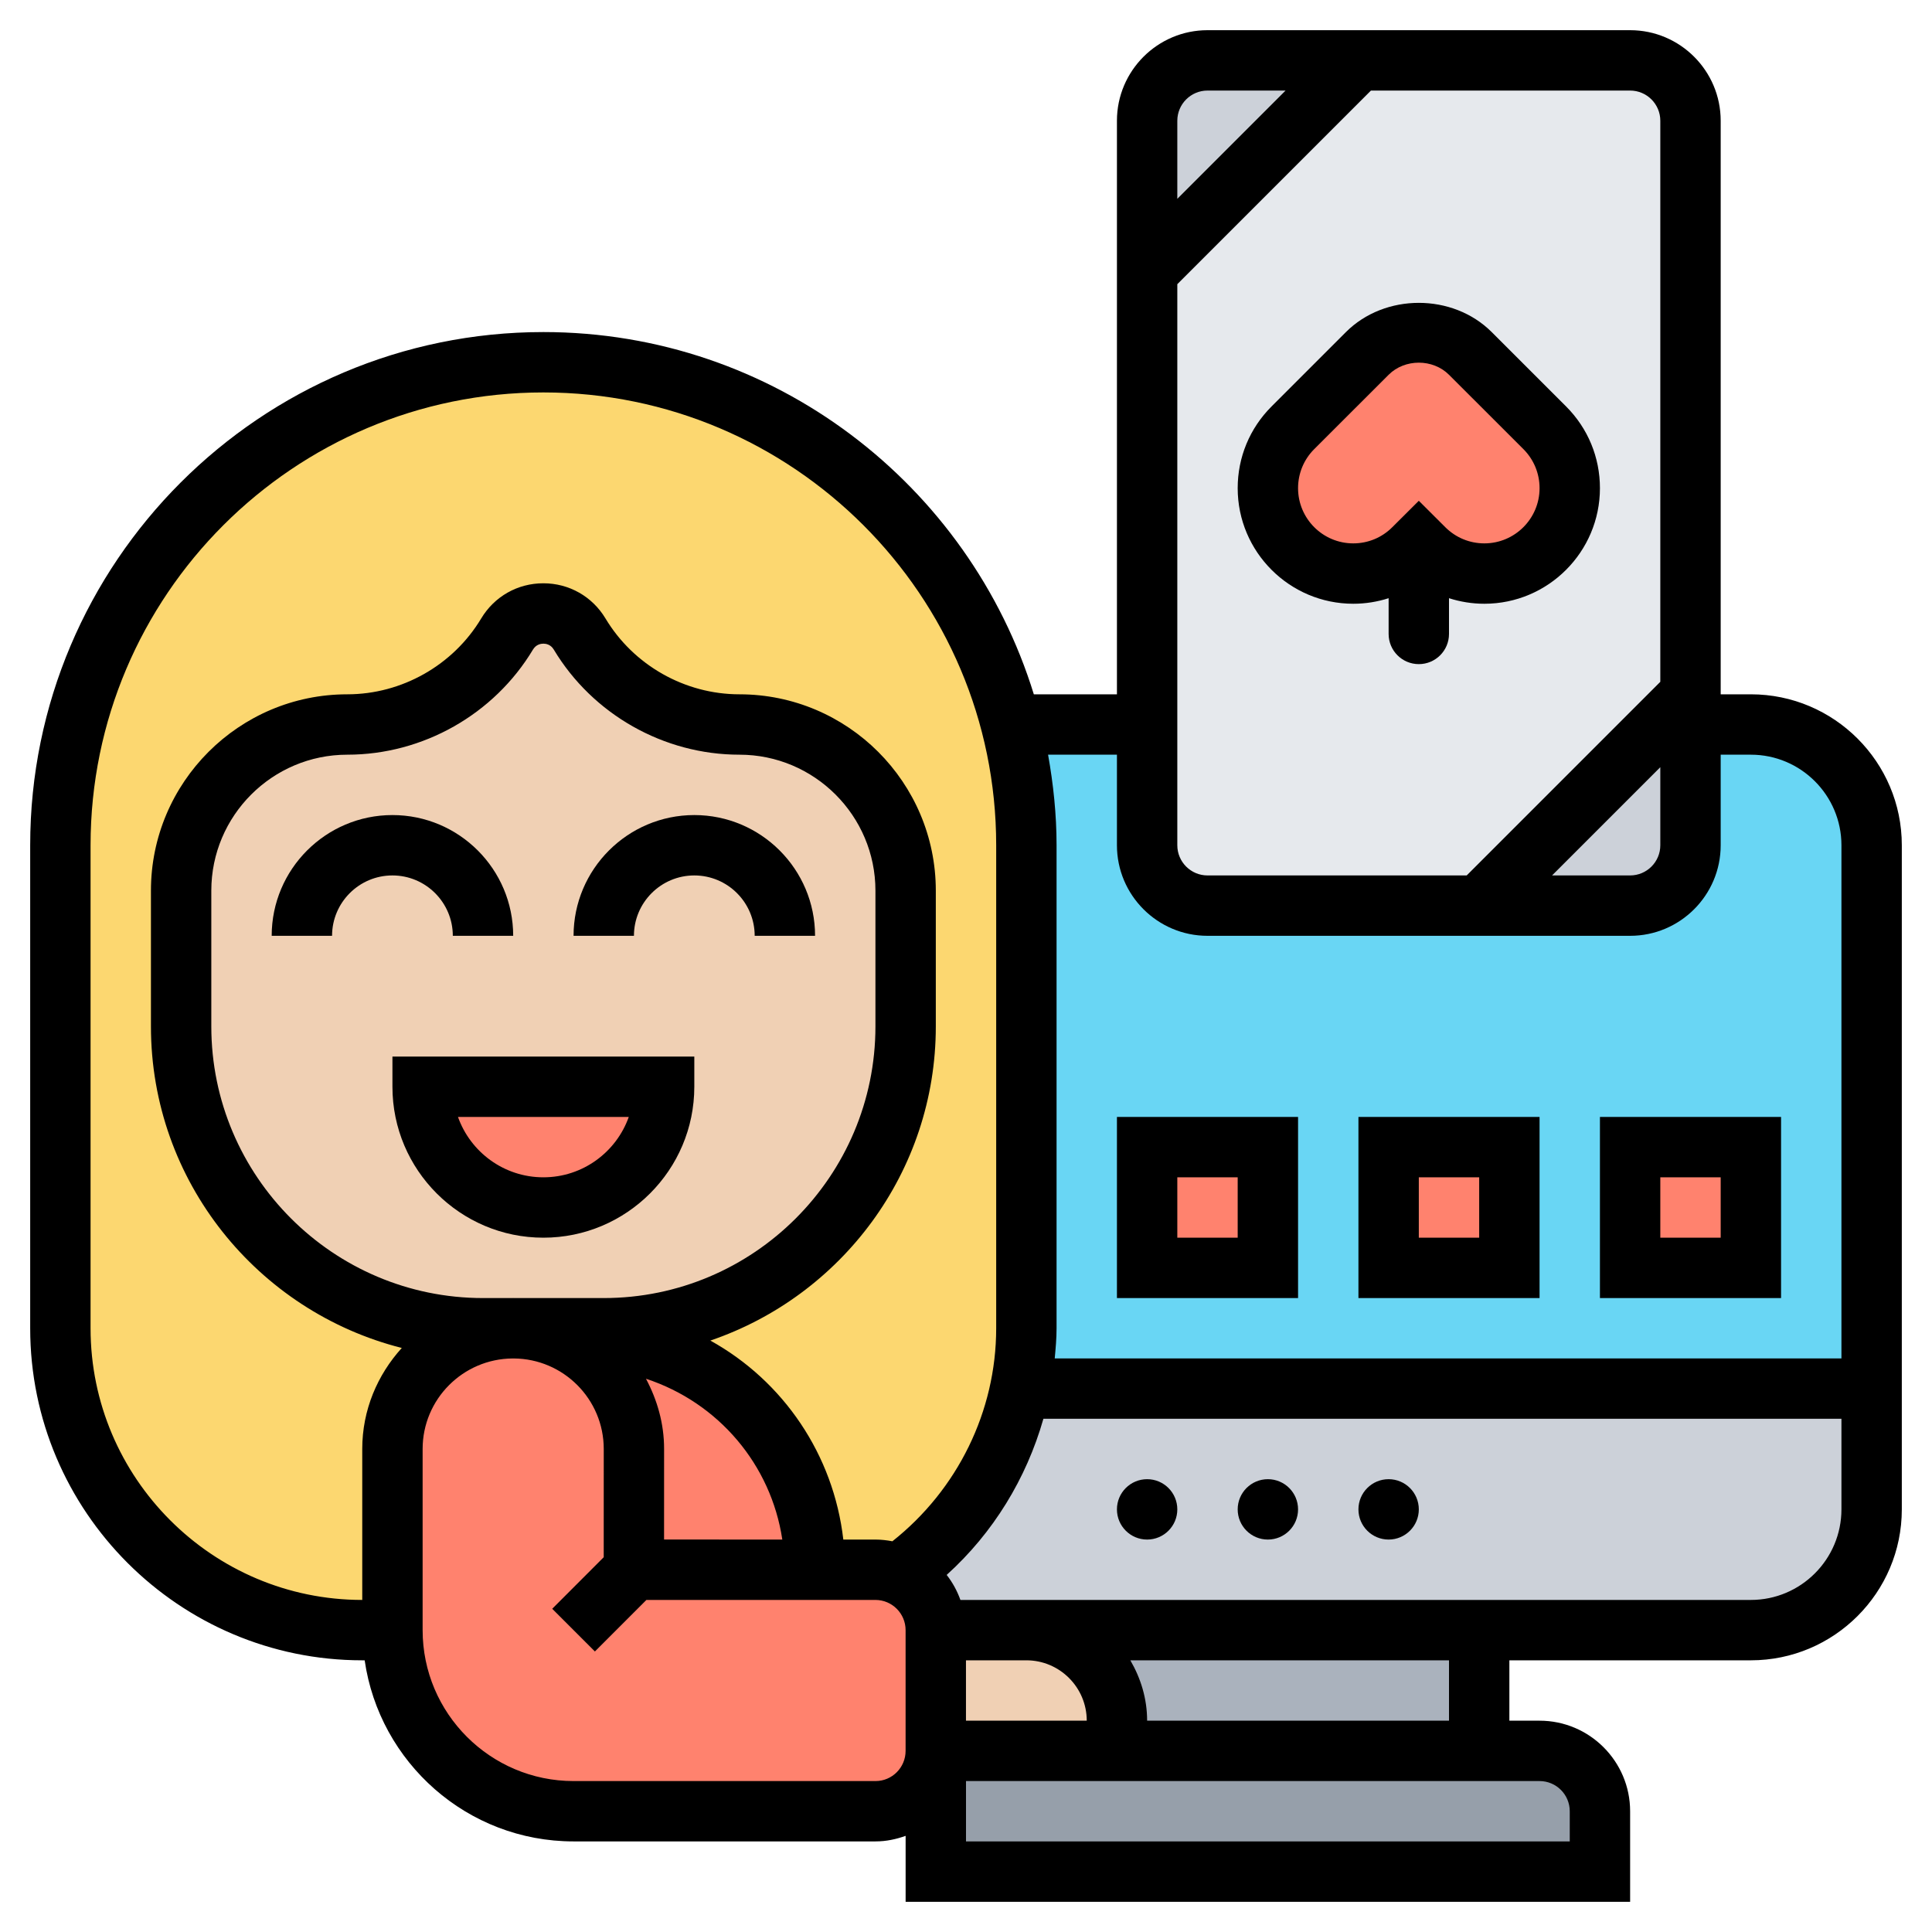 <svg id="Layer_5" enable-background="new 0 0 64 64" height="512" viewBox="0 0 64 64" width="512" xmlns="http://www.w3.org/2000/svg"><g><g><g><path d="m53 60v2h-22v-4h6 12 2c1.1 0 2 .89 2 2z" fill="#969faa"/></g><g><path d="m34 54h15v4h-12v-1c0-1.66-1.34-3-3-3z" fill="#aab2bd"/></g><g><path d="m34 54h-3c0-.82-.51-1.54-1.22-1.84 2.03-1.44 3.5-3.63 4.02-6.16h28.2v4c0 2.21-1.79 4-4 4h-9z" fill="#ccd1d9"/></g><g><path d="m62 28v18h-28.2c.13-.65.2-1.32.2-2v-16c0-1.38-.17-2.72-.5-4h4.5v4c0 1.1.9 2 2 2h9 5c1.1 0 2-.9 2-2v-4h2c2.21 0 4 1.79 4 4z" fill="#69d6f4"/></g><g><path d="m54 38h4v4h-4z" fill="#ff826e"/></g><g><path d="m46 38h4v4h-4z" fill="#ff826e"/></g><g><path d="m38 38h4v4h-4z" fill="#ff826e"/></g><g><path d="m21.18 44.54c3.42.86 5.82 3.93 5.82 7.46h-6v-4c0-2.21-1.79-4-4-4h2z" fill="#ff826e"/></g><g><path d="m29.78 52.16c.71.3 1.22 1.02 1.22 1.84v4c0 1.1-.89 2-2 2-3.41 0-10 0-10 0-3.31 0-6-2.69-6-6v-6c0-1.1.45-2.1 1.17-2.83.73-.72 1.73-1.17 2.83-1.17 2.21 0 4 1.79 4 4v4h6 2c.28 0 .54.06.78.16z" fill="#ff826e"/></g><g><path d="m34 28v16c0 .68-.07 1.35-.2 2-.52 2.53-1.99 4.72-4.02 6.16-.24-.1-.5-.16-.78-.16h-2c0-3.53-2.4-6.6-5.82-7.46l-2.18-.54h1c5.52 0 10-4.48 10-10v-4.5c0-3.04-2.46-5.5-5.5-5.5-1.08 0-2.13-.28-3.04-.8-.92-.52-1.7-1.27-2.26-2.2-.27-.45-.74-.68-1.2-.68s-.93.23-1.2.68c-.56.93-1.34 1.68-2.26 2.2-.91.52-1.96.8-3.04.8-1.52 0-2.9.62-3.89 1.61s-1.61 2.37-1.61 3.89v4.5c0 5.52 4.48 10 10 10h1c-1.1 0-2.1.45-2.83 1.17-.72.73-1.17 1.73-1.17 2.83v6h-1c-5.52 0-10-4.48-10-10v-16c0-8.84 7.16-16 16-16 4.42 0 8.42 1.79 11.32 4.68 1.99 1.99 3.45 4.51 4.18 7.32.33 1.28.5 2.62.5 4z" fill="#fcd770"/></g><g><path d="m37 57v1h-6v-4h3c1.66 0 3 1.34 3 3z" fill="#f0d0b4"/></g><g><path d="m30 29.5v4.5c0 5.52-4.48 10-10 10h-1-2-1c-5.52 0-10-4.48-10-10v-4.5c0-1.52.62-2.9 1.61-3.89s2.37-1.61 3.89-1.61c1.08 0 2.13-.28 3.04-.8.92-.52 1.7-1.27 2.26-2.2.27-.45.74-.68 1.2-.68s.93.23 1.2.68c.56.93 1.34 1.68 2.26 2.2.91.52 1.96.8 3.04.8 3.04 0 5.5 2.46 5.5 5.5z" fill="#f0d0b4"/></g><g><path d="m14 36h8c0 1.1-.45 2.1-1.17 2.83-.73.72-1.73 1.17-2.83 1.17-2.21 0-4-1.79-4-4z" fill="#ff826e"/></g><g><path d="m56 4v19l-7 7h-9c-1.1 0-2-.9-2-2v-4-15l7-7h9c1.1 0 2 .9 2 2z" fill="#e6e9ed"/></g><g><path d="m45 2-7 7v-5c0-1.1.9-2 2-2z" fill="#ccd1d9"/></g><g><path d="m56 24v4c0 1.1-.9 2-2 2h-5l7-7z" fill="#ccd1d9"/></g><g><path d="m51.17 14.17c.53.53.83 1.25.83 2 0 .78-.32 1.49-.83 2s-1.22.83-2 .83c-.75 0-1.47-.3-2-.83l-.17-.17-.17.17c-.53.53-1.25.83-2 .83-.78 0-1.49-.32-2-.83s-.83-1.22-.83-2c0-.75.3-1.47.83-2l2.46-2.46c.46-.46 1.07-.71 1.71-.71s1.25.25 1.71.71z" fill="#ff826e"/></g></g><g><path d="m44.586 11-2.465 2.465c-.723.723-1.121 1.684-1.121 2.706 0 2.112 1.718 3.829 3.829 3.829.404 0 .797-.064 1.171-.184v1.184c0 .552.447 1 1 1s1-.448 1-1v-1.184c.374.12.768.184 1.172.184 2.11 0 3.828-1.717 3.828-3.829 0-1.022-.398-1.983-1.121-2.707l-2.465-2.464c-1.291-1.29-3.537-1.29-4.828 0zm5.879 3.878c.345.346.535.805.535 1.293 0 1.009-.82 1.829-1.829 1.829-.488 0-.947-.19-1.293-.535l-.17-.17s-.001-.001-.002-.002l-.706-.704-.879.876c-.345.345-.804.535-1.293.535-1.008 0-1.828-.82-1.828-1.829 0-.488.19-.948.535-1.293l2.465-2.463c.535-.535 1.465-.535 2 0z"/><path d="m58 23h-1v-19c0-1.654-1.346-3-3-3h-14c-1.654 0-3 1.346-3 3v19h-2.753c-2.14-6.941-8.613-12-16.247-12-9.374 0-17 7.626-17 17v16c0 6.065 4.935 11 11 11h.08c.488 3.386 3.4 5.999 6.92 5.999h10.004c.351 0 .683-.072.996-.184v2.185h24v-3c0-1.654-1.346-3-3-3h-1v-2h8c2.757 0 5-2.243 5-5v-22c0-2.757-2.243-5-5-5zm-3-19v18.586l-6.414 6.414h-8.586c-.552 0-1-.449-1-1v-18.586l6.414-6.414h8.586c.552 0 1 .449 1 1zm0 21.414v2.586c0 .551-.448 1-1 1h-2.586zm-15-22.414h2.586l-3.586 3.586v-2.586c0-.551.448-1 1-1zm-3 22v3c0 1.654 1.346 3 3 3h14c1.654 0 3-1.346 3-3v-3h1c1.654 0 3 1.346 3 3v17h-26.061c.031-.332.061-.664.061-1v-16c0-1.025-.107-2.024-.281-3zm-34 19v-16c0-8.271 6.729-15 15-15s15 6.729 15 15v16c0 2.757-1.285 5.354-3.439 7.057-.183-.035-.37-.057-.562-.057h-1.063c-.323-2.805-1.979-5.248-4.405-6.592 4.337-1.476 7.469-5.579 7.469-10.408v-4.496c0-3.586-2.918-6.504-6.505-6.504-1.807 0-3.507-.962-4.437-2.512-.438-.729-1.207-1.166-2.059-1.166s-1.621.436-2.059 1.166c-.93 1.55-2.63 2.512-4.437 2.512-3.585 0-6.503 2.918-6.503 6.504v4.496c0 5.136 3.543 9.448 8.31 10.653-.806.888-1.31 2.054-1.31 3.345v5.002c-4.963 0-9-4.038-9-9zm28.999 11h2.001c1.102 0 1.999.896 2 1.999h-4.001zm-10.6-9.327c2.407.792 4.144 2.85 4.516 5.327l-3.917-.001.001-3c.001-.845-.229-1.628-.6-2.326zm-5.399-2.673c-4.963 0-9-4.038-9-9v-4.496c0-2.483 2.021-4.504 4.505-4.504 2.505 0 4.862-1.334 6.151-3.483.102-.169.259-.195.344-.195s.242.025.344.195c1.289 2.149 3.646 3.483 6.151 3.483 2.484 0 4.505 2.021 4.505 4.504v4.496c0 4.962-4.037 9-9 9h-2.963-.02c-.006 0-.011-.002-.017-.002-.007 0-.013.002-.019.002zm13.999 15c0 .551-.446 1-.995 1h-10.004c-2.757 0-5-2.243-5-5v-6.001c0-1.647 1.335-2.987 2.981-2.998h.039c1.645.01 2.98 1.35 2.98 2.998l-.001 3.586-1.706 1.708 1.414 1.414 1.706-1.707h7.586c.552 0 1 .449 1 1zm22.001 2v1h-20v-2h19c.552 0 1 .448 1 1zm-4-3h-10c0-.732-.212-1.409-.556-2h10.556zm10-4h-26.185c-.108-.302-.261-.58-.455-.829 1.543-1.393 2.641-3.194 3.204-5.172h26.436v3c0 1.655-1.346 3.001-3 3.001z"/><circle cx="46" cy="50" r="1"/><circle cx="42" cy="50" r="1"/><circle cx="38" cy="50" r="1"/><path d="m23 36v-1h-10v1c0 2.757 2.243 5 5 5s5-2.243 5-5zm-7.829 1h5.658c-.413 1.164-1.525 2-2.829 2s-2.416-.836-2.829-2z"/><path d="m15 31h2c0-2.206-1.794-4-4-4s-4 1.794-4 4h2c0-1.103.897-2 2-2s2 .897 2 2z"/><path d="m23 29c1.103 0 2 .897 2 2h2c0-2.206-1.794-4-4-4s-4 1.794-4 4h2c0-1.103.897-2 2-2z"/><path d="m59 37h-6v6h6zm-2 4h-2v-2h2z"/><path d="m51 37h-6v6h6zm-2 4h-2v-2h2z"/><path d="m43 37h-6v6h6zm-2 4h-2v-2h2z"/></g></g></svg>